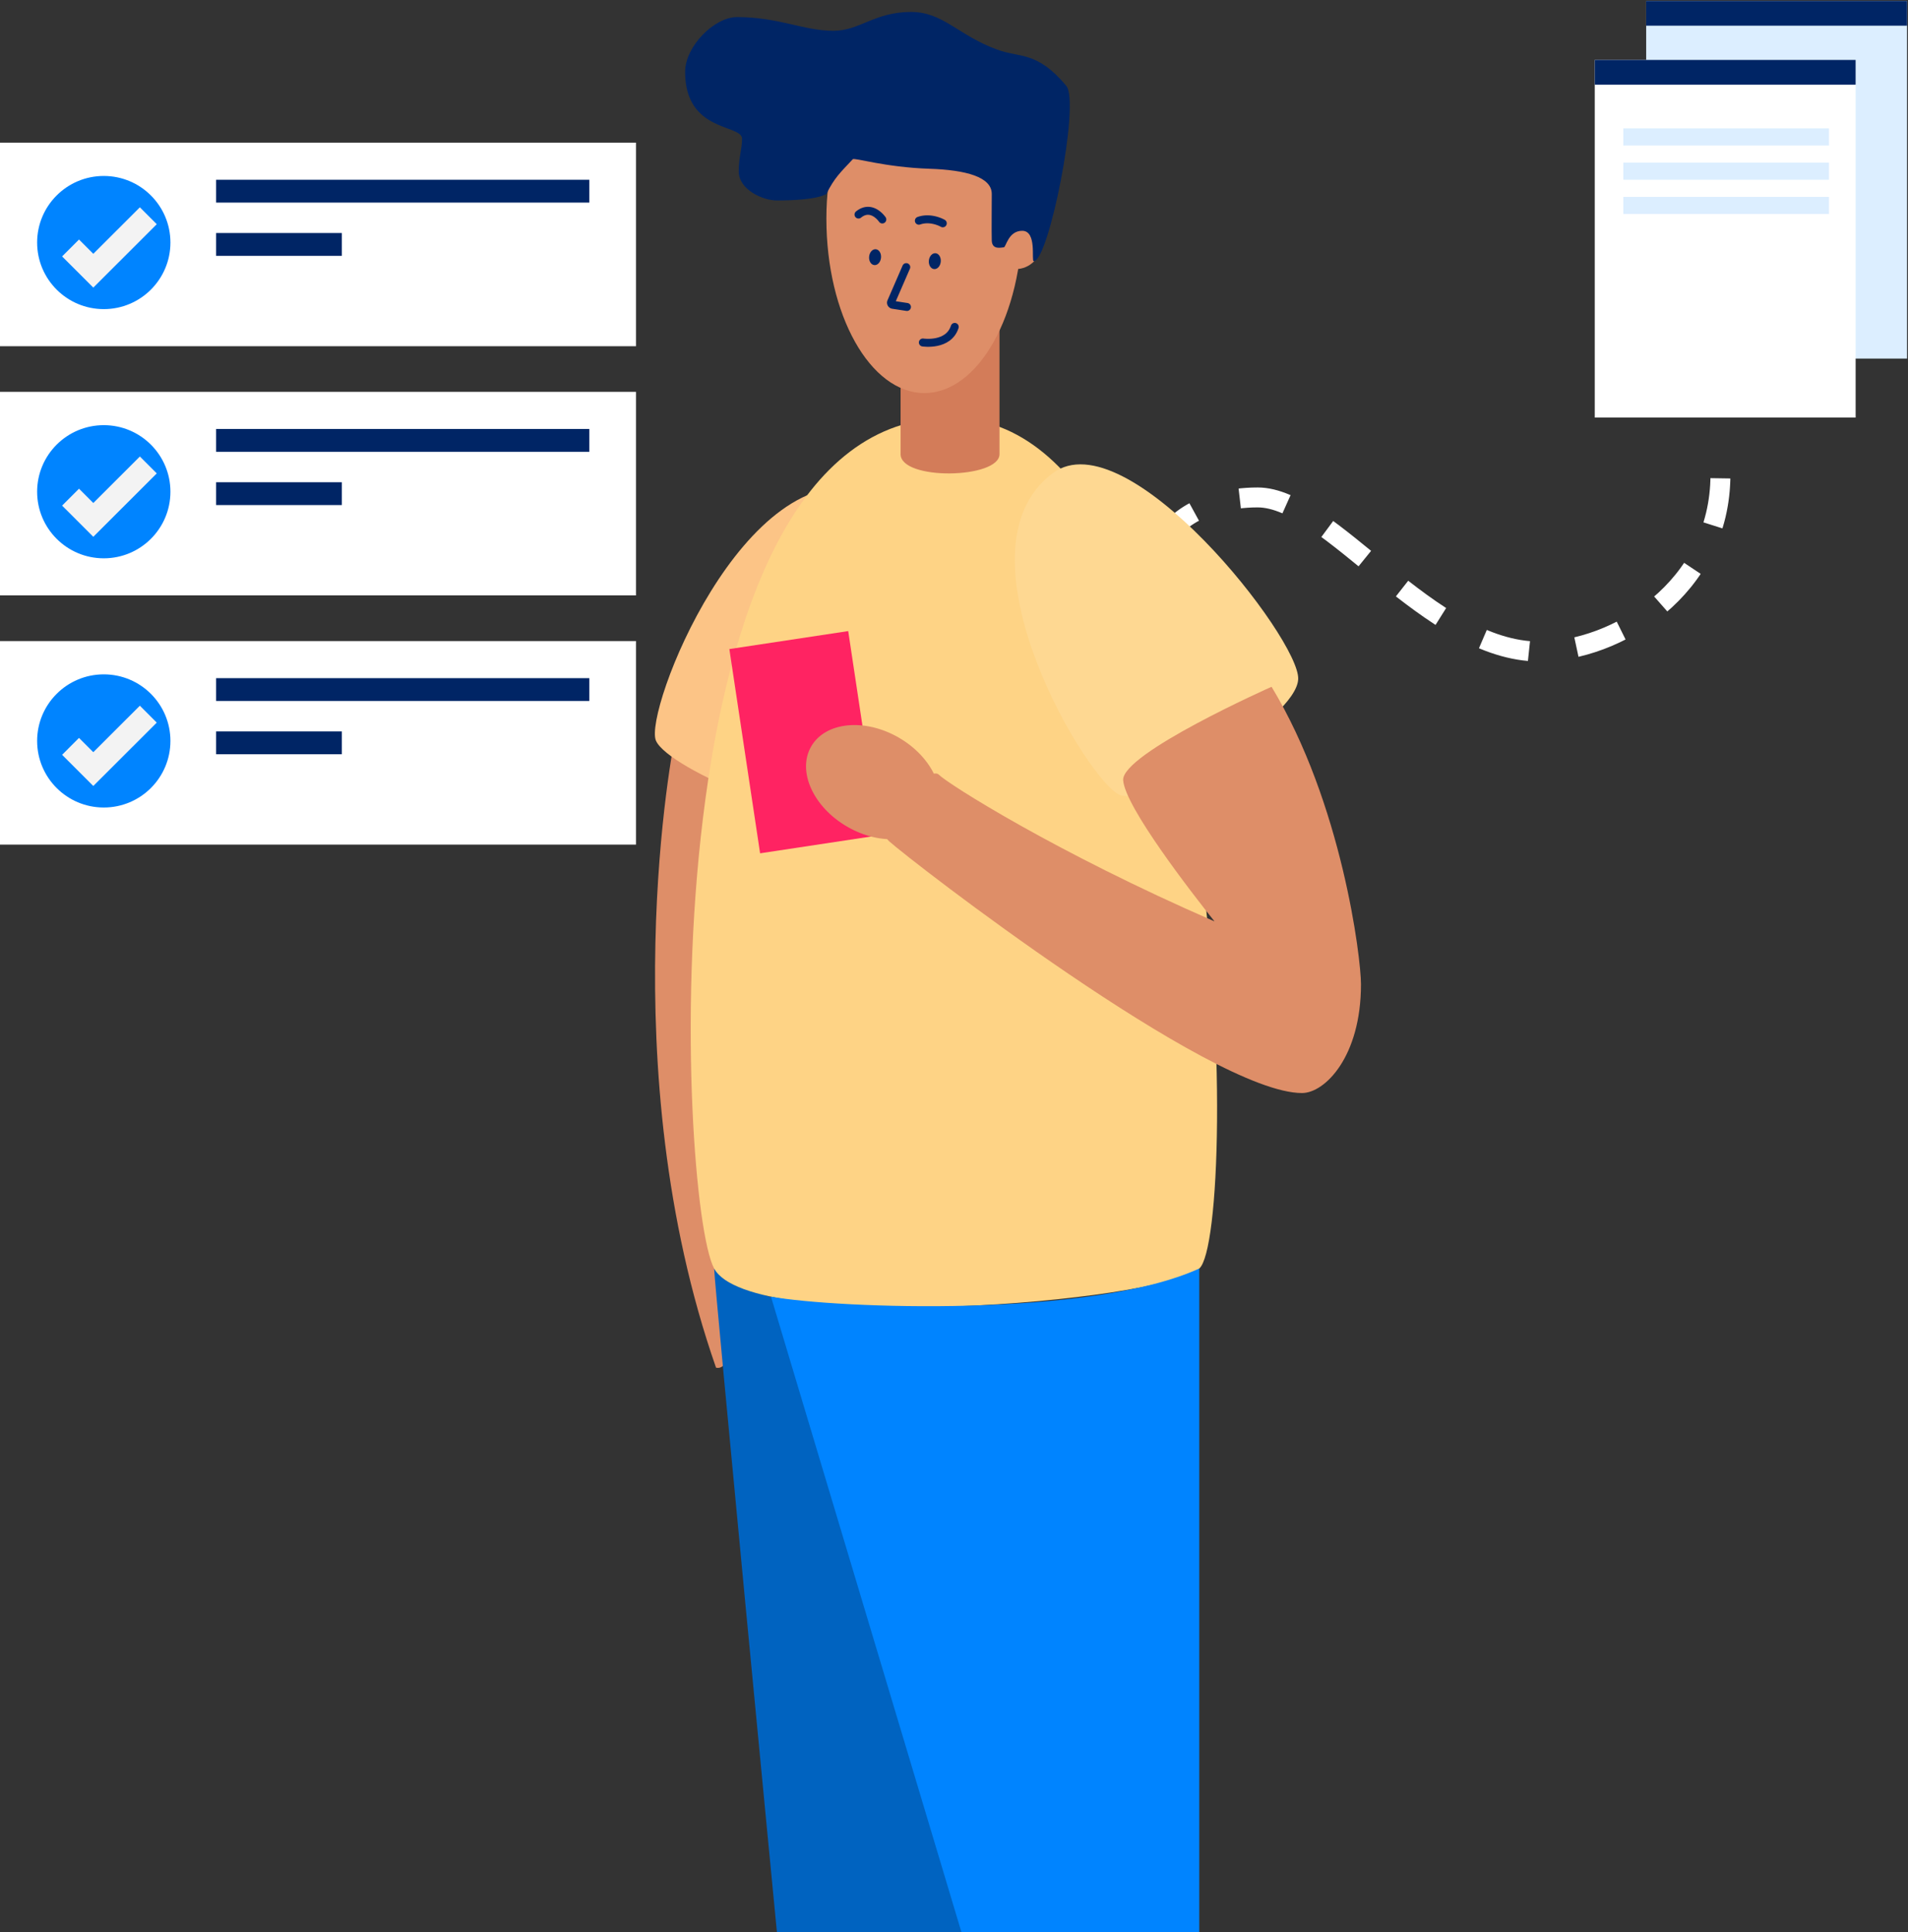 <svg xmlns="http://www.w3.org/2000/svg" width="479" height="485"><rect width="100%" height="100%" fill="#333333" stroke="none"/><g fill="none" fill-rule="evenodd"><path fill="#DCEEFF" fill-rule="nonzero" d="M413.269.239h65.492v89.766h-65.492z"/><path fill="#002565" fill-rule="nonzero" d="M413.269.239h65.492v6.207h-65.492z"/><path fill="#FFF" fill-rule="nonzero" d="M0 35.811h159.667v51.09H0z"/><ellipse cx="26.053" cy="60.878" fill="#0084FF" fill-rule="nonzero" rx="16.732" ry="16.712"/><path fill="#002565" fill-rule="nonzero" d="M54.258 45.122h93.697v5.73H54.258zm0 13.369h31.551v5.73H54.258z"/><path stroke="#F3F3F3" stroke-width="6" d="M37.235 54.155 23.424 67.95l-5.712-5.711"/><path fill="#FFF" fill-rule="nonzero" d="M0 98.36h159.667v51.09H0z"/><ellipse cx="26.053" cy="123.428" fill="#0084FF" fill-rule="nonzero" rx="16.732" ry="16.712"/><path fill="#002565" fill-rule="nonzero" d="M54.258 107.671h93.697v5.73H54.258zm0 13.37h31.551v5.73H54.258z"/><path stroke="#F3F3F3" stroke-width="6" d="m37.235 116.705-13.811 13.794-5.712-5.71"/><path fill="#FFF" fill-rule="nonzero" d="M0 160.91h159.667V212H0z"/><ellipse cx="26.053" cy="185.977" fill="#0084FF" fill-rule="nonzero" rx="16.732" ry="16.712"/><path fill="#002565" fill-rule="nonzero" d="M54.258 170.221h93.697v5.73H54.258zm0 13.369h31.551v5.73H54.258z"/><path stroke="#F3F3F3" stroke-width="6" d="m37.235 179.255-13.811 13.789-5.712-5.706"/><path fill="#FFF" fill-rule="nonzero" d="M400.362 15.041h65.492v89.766h-65.492z"/><path fill="#002565" fill-rule="nonzero" d="M400.362 15.041h65.492v6.207h-65.492z"/><path fill="#DCEEFF" fill-rule="nonzero" d="M407.532 32.23h51.629v4.297h-51.629zm0 8.594h51.629v4.297h-51.629zm0 8.595h51.629v4.297h-51.629z"/><path stroke="#FFF" stroke-dasharray="12" stroke-width="5" d="M292.324 137.275c0-4.775 8.605-12.415 23.424-12.415 18.166 0 43.024 38.676 70.75 38.676 19.122 0 45.415-15.757 45.415-44.405"/><g fill-rule="nonzero" transform="translate(164 26)"><path fill="#DE8E68" d="M5.731 157.876c-.955 3.351-16.238 84.258 10.03 159.419 4.299.957 3.821-11.011 3.821-11.011l-4.776-102.928 2.388-38.777z"/><path fill="#0063C0" d="M77.373 459H31.045S15.284 295.752 15.284 292.4c2.865 2.873 2.388 3.83 14.328 7.182 7.164 7.66 57.791 135.003 57.791 135.003z"/><path fill="#FCC486" d="M54.357 97.077c22.319 6.4 4.695 74.735-3.568 80.461S3.792 167.149.669 159.901c-3.124-7.248 22.09-71.886 53.688-62.824"/><path fill="#FED385" d="M74.507 78.885c71.165 0 72.597 204.898 62.568 213.516-10.03 8.617-112.717 16.755-121.791 0C6.209 275.645-2.866 78.885 74.507 78.885"/><path fill="#FED892" d="M100.299 92.769c18.626-13.884 62.09 41.65 61.611 51.703-.477 10.053-36.776 31.118-44.417 29.203-7.642-1.915-43.568-61.25-17.194-80.906"/><path fill="#DE8E68" d="M155.224 146.387c17.672 29.203 22.448 67.98 22.448 74.682 0 18.192-9.075 27.288-14.806 27.288-22.926 0-98.388-58.405-103.642-63.193s10.03-19.15 12.418-16.755c2.388 2.393 29.612 19.628 69.254 36.862-5.732-7.181-22.448-28.724-22.926-35.426s37.254-23.458 37.254-23.458"/><path fill="#FF2362" d="m19.104 136.918 29.839-4.512 7.717 51.266-29.838 4.512z"/><ellipse cx="55.165" cy="170.324" fill="#DE8E68" rx="12.918" ry="17.921" transform="rotate(-60 55.165 170.324)"/><path fill="#D37C59" d="M86.925 87.981c0 6.224-24.835 6.702-24.835 0v-37.82h24.835z"/><path fill="#DE8E68" d="M68.06 72.662c13.584 0 24.597-19.612 24.597-43.804S81.644 0 68.06 0 43.463 4.665 43.463 28.858c0 24.192 11.012 43.804 24.597 43.804"/><ellipse cx="90.985" cy="35.081" fill="#DE8E68" rx="6.448" ry="6.463"/><path fill="#0084FF" d="M137.075 292.4V459H77.373L29.555 299.471c16.773 2.983 80.296 5.377 107.52-7.07z"/></g><path fill="#002565" fill-rule="nonzero" d="M267.685 21.537c-7.351-8.79-11.696-6.99-17.32-9.079C240.564 8.901 236.81 3 228.718 3c-9.187 0-12.9 4.73-19.479 4.73-7.526 0-13.69-3.442-24.247-3.442C179.36 4.288 172 11.6 172 18.054c0 15.252 14.288 13.065 14.288 16.779 0 2.575-.831 4.622-.831 8.17 0 4.622 6.064 7.313 9.528 7.313 10.55 0 12.478-1.643 12.478-1.643 2.096-4.157 3.444-5.29 6.622-8.705.423-.445 8.07 2.02 19.26 2.392 9.179.305 15.633 2.063 15.633 6.313 0 2.996-.066 9.161 0 11.67.067 2.51 2.457 1.738 3.022 1.738s1.098-4.147 4.62-4.147c3.78 0 2.235 7.617 2.891 7.617 3.763.083 11.713-39.756 8.174-44.014"/><g transform="translate(214.684 51.051)"><path stroke="#002565" stroke-linecap="round" stroke-linejoin="round" stroke-width="2" d="m13 26-3.517-.54a.57.57 0 0 1-.409-.267.5.5 0 0 1-.032-.465L12.83 16M22 5s-2.926-1.721-6-.648m-9.183-.316S4.165.118.844 2.803"/><ellipse cx="20" cy="14.5" fill="#002565" fill-rule="nonzero" rx="2" ry="1.5" transform="rotate(-84.51 20 14.5)"/><ellipse cx="5" cy="13.5" fill="#002565" fill-rule="nonzero" rx="2" ry="1.5" transform="rotate(-84.51 5 13.5)"/><path stroke="#002565" stroke-linecap="round" stroke-linejoin="round" stroke-width="2" d="M17 34.917s6.424.995 8-3.917"/></g></g></svg>